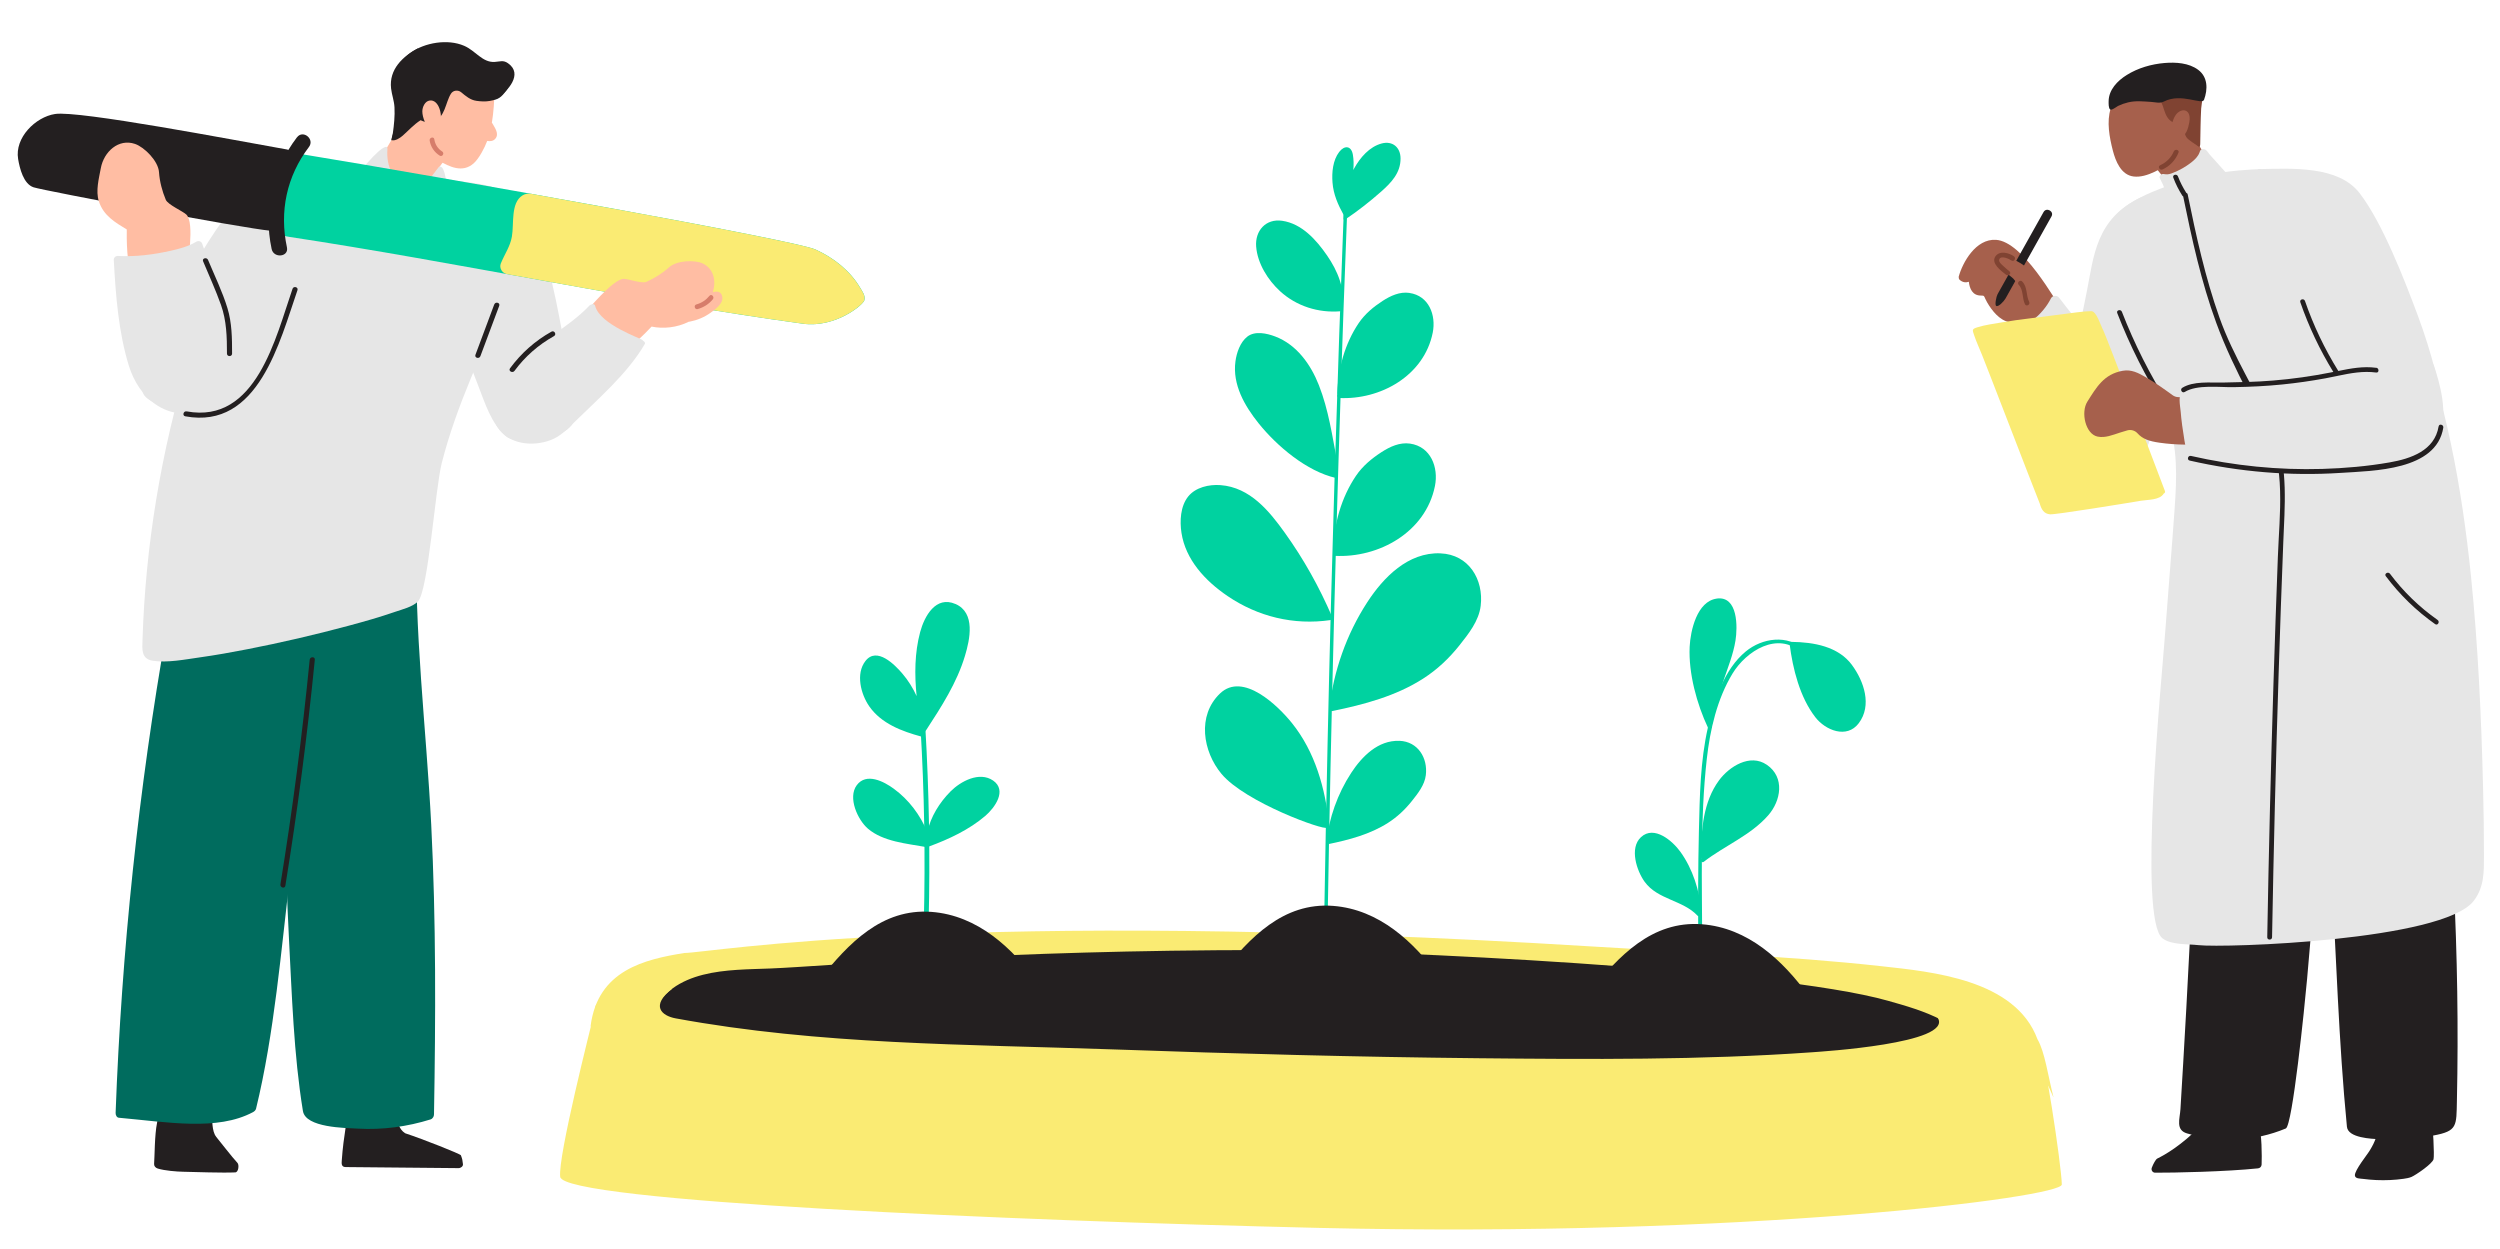 <?xml version="1.0" encoding="UTF-8"?><svg xmlns="http://www.w3.org/2000/svg" viewBox="0 0 586.45 293.09"><defs><style>.c{fill:#804332;}.d{fill:#d67d6b;}.e{fill:#e6e6e6;}.f{fill:#006c5e;}.g{fill:#00d2a0;}.h{fill:#a6604c;}.i{fill:#ffbda3;}.j{fill:#faeb73;}.k{fill:#231f20;}</style></defs><g id="a"><g><g><path class="g" d="M224.14,141.69c-4.63-2.03-7.3,2.88-8.29,6.58-1.31,4.9-1.33,9.99-.83,15.02-.85-1.87-1.94-3.63-3.3-5.23-1.81-2.13-6.03-6.44-8.7-3.01-2.35,3.01-1.07,7.82,.89,10.64,2.82,4.05,7.65,5.86,12.23,7.1,.63,.17,.9-.68,.46-1.01,.22,0,.44-.12,.5-.35,.06-.04,.12-.1,.17-.18,3.57-5.48,7.19-11.08,9.09-17.4,1.16-3.86,2.52-10.09-2.22-12.17Z"/><path class="g" d="M232.96,183.1c-3.23-2.21-7.63,.19-9.98,2.55-2.57,2.59-4.66,5.92-5.45,9.52-1.69-4.03-4.32-7.56-7.88-10.16-2.29-1.68-6.42-3.85-8.67-.82-2.17,2.93,.23,8.15,2.62,10.2,3.58,3.06,9.15,3.5,13.58,4.3,.19,.03,.34-.02,.46-.11,.09,.02,.19,.02,.31-.02,4.64-1.7,9.42-3.94,13.2-7.18,2.19-1.88,5.17-5.97,1.8-8.29Z"/><path class="g" d="M217.06,170.52c-.04-.73-1.18-.69-1.13,.04,.9,15.21,1.16,30.44,.78,45.67-.02,.73,1.12,.69,1.13-.04,.37-15.23,.11-30.46-.78-45.67Z"/><path class="j" d="M481.7,257.35c-1.27-4.9-2.02-10.64-3.75-13.56-5.2-14.09-24.93-15.84-36.62-17.14-22.62-2.5-45.54-3.25-68.26-4.65-148.23-9.14-206.7,1.55-212.53,1.55-9.28,1.5-20.29,4.01-21.99,17.09-.07,.5,1.27,.42,1.61,.57-5,9.63,38.22,16.5,43.22,17.19,24.13,3.33,48.64,3.14,72.95,3.47,51.29,.7,102.58,.76,153.87,.19,14.23-.16,28.45-.35,42.68-.62,9.55-.18,19.68-.62,26.86-7.7,.37-.23,2.1,4.15,1.95,3.6Z"/><path class="g" d="M312.46,144.63c-2.97-6.9-6.65-13.5-11.08-19.67-3.6-5.02-8.11-10.64-15.08-11.16-2.71-.2-5.82,.52-7.55,2.64-1.87,2.3-2.02,5.81-1.6,8.56,.96,6.26,5.52,11.23,10.81,14.82,7.09,4.81,15.47,6.9,24.14,5.64,.29-.04,.38-.26,.34-.48,.06-.09,.08-.21,.02-.35Z"/><path class="g" d="M337.9,129.8c-7.6-.3-13.39,5.66-17.17,11.48-4.9,7.54-7.88,16.13-8.93,25.01-.03,.28,.16,.43,.38,.45,.1,.06,.21,.09,.35,.06,7.41-1.52,14.94-3.51,21.34-7.63,3.26-2.09,6.04-4.72,8.44-7.73,2.18-2.75,4.6-5.76,5.03-9.33,.74-6.15-2.78-12.04-9.43-12.3Z"/><path class="g" d="M328.25,173.79c-5-.19-8.8,3.71-11.29,7.52-3.22,4.94-5.18,10.57-5.87,16.38-.02,.18,.1,.28,.25,.29,.06,.04,.14,.06,.23,.04,4.87-1,9.82-2.3,14.04-5,2.14-1.37,3.97-3.09,5.55-5.07,1.43-1.8,3.02-3.77,3.31-6.11,.49-4.02-1.83-7.89-6.2-8.06Z"/><path class="g" d="M311.79,193.49c-.91-8.54-3.27-17.09-8.74-23.89-3.24-4.03-11.47-12.08-16.86-6.92-5.43,5.19-4.02,13.62,.35,18.86,5.58,6.68,24.22,13.39,24.71,12.6,.31-.04,.58-.26,.54-.66Z"/><path class="g" d="M313.68,108.33c-1.17-6.11-2.01-12.15-4.29-17.96-1.91-4.87-5.2-9.52-10.26-11.44-1.96-.74-4.74-1.37-6.54,.04-1.68,1.32-2.51,3.78-2.78,5.81-.73,5.45,2.16,10.44,5.45,14.54,4.31,5.36,11.29,11.25,18.11,12.8,.22,.05,.37-3.49,.32-3.78Z"/><path class="g" d="M330.62,68.71c-2.27-.33-4.43,.68-6.29,1.88-2.16,1.4-4.13,3.04-5.59,5.18-3.26,4.82-4.89,10.7-5.01,16.48,0,.08,.03,.15,.07,.21-.03,.09-.06,.19-.09,.28-.05,.14,0,.26,.08,.34,0,.14,.08,.27,.27,.28,9.74,.51,20.01-5.22,22.03-15.33,.82-4.1-.9-8.66-5.47-9.31Z"/><path class="g" d="M330.78,104.06c-2.43-.35-4.73,.72-6.72,2.01-2.31,1.5-4.42,3.25-5.97,5.54-3.48,5.15-5.22,11.43-5.35,17.6,0,.09,.03,.16,.07,.22-.03,.1-.07,.2-.1,.3-.05,.15,0,.27,.08,.36,0,.15,.09,.29,.28,.3,10.4,.55,21.37-5.57,23.54-16.38,.88-4.38-.97-9.25-5.85-9.95Z"/><path class="g" d="M314.91,72.21c.63-4.47-1.1-8.64-3.6-12.27-2.52-3.65-5.9-7.48-10.55-8.15-3.82-.55-6.38,2.33-6.09,6.06,.31,3.96,2.76,7.86,5.63,10.48,3.82,3.49,8.96,5.11,14.09,4.69,.32-.03,.38-.4,.22-.57,.14,0,.28-.06,.3-.25Z"/><path class="g" d="M324.14,33.65c-2.89,.75-5.09,3.33-6.48,5.85-.07,.13-.13,.25-.2,.38,.11-1.22,.1-2.45-.11-3.63-.38-2.1-1.97-2.21-3.2-.61-1.5,1.95-1.76,4.82-1.57,7.19,.21,2.77,1.28,5.18,2.6,7.57,0,.23,0,.46,0,.69,0,.03,0,.05,.02,.08-.15,.19,.07,.52,.3,.36,2.99-2.01,5.83-4.23,8.53-6.62,2.36-2.09,4.54-4.39,4.51-7.76-.02-2.58-1.86-4.16-4.41-3.5Z"/><path class="k" d="M464.97,249.12c-3.6-9.2-14.02-12.08-22.09-14.36-26.83-7.6-118.94-11.9-145.66-11.9-62.99,0-103.09,3.79-116.54,4.33-9.8,.4-22.9-.15-28.05,11.03-.33,.73,.08,1.39,.62,1.62,.71,5.76,6.3,7.58,11.07,8.22,11.58,1.57,23.32,2.32,34.94,3.47,23.94,2.36,47.87,4.73,71.81,7.09,47.48,4.69,95.03,10.04,142.75,10.26,11.92,.05,24.74,.91,36.52-1.28,7.8-1.45,15.26-7.15,14.06-16.56-.03-.27-.15-.45-.28-.58,.61-.06,1.14-.58,.84-1.34Z"/><path class="j" d="M478.19,245.21c-.57,.07-1.14,.13-1.71,.2,.07-.3,.12-.61,.11-.92-.01-.55-.27-1.02-.32-1.55-.13-1.44-4.35-1.54-3.44-.4,1.08,1.35-19.09-5.23-18.22-3.69,3.36,5.93-27.32,7.83-29.63,8-26,1.84-52.17,1.65-78.21,1.39-28.56-.29-57.12-1.06-85.67-2.07-34.23-1.21-68.81-1.05-102.6-7.28-3.29-.6-5.99-2.95-.79-6.98,.22-.17-13.56,4.23-13.78,4.05-.75-.63,.36-2.37,.82-2.91,.94-1.11-1.19-1.64-2.14-.52-.02,.03-.04,.06-.06,.08-.15,.08-.28,.2-.39,.36-.57,.83-.76,1.71-.69,2.57-.26-.06-.53-.12-.77-.17-.77-.18-1.14,.65-1.07,1.26-1.12,4.63-8.78,34.66-8.22,39.43,.68,5.76,105.39,10.27,177.89,11.98,99.88,2.36,174.41-7.16,174.36-10.18-.07-4.42-4.33-32.8-5.46-32.66Z"/><path class="g" d="M315.35,46.11c-1.66,42.81-2.99,85.64-3.93,128.48-.3,13.64-.56,27.28-.79,40.93,0,.54,.8,.55,.81,.01,.8-47.89,2.05-95.77,3.75-143.63,.3-8.49,.62-16.98,.95-25.47-.28-.06-.54-.16-.79-.31Z"/><path class="g" d="M423.24,152.37c-3.93-3.56-9.84-2.75-13.73,.46-5.1,4.22-7.46,11.6-8.87,17.83-1.8,7.91-1.91,16.16-2.11,24.23-.22,8.88-.19,17.76-.17,26.64,0,.61,.96,.6,.95-.01-.04-14.43-.53-29.13,1.07-43.49,.76-6.85,2.43-14.1,6.05-20.05,3.2-5.26,10.57-9.98,16.14-4.93,.45,.41,1.12-.27,.67-.68Z"/><path class="g" d="M434.46,156.02c-3.25-4.41-9.02-5.38-14.21-5.45-.25,0-.46,.3-.44,.52,.74,5.81,2.39,12.46,6.05,17.18,2.36,3.04,7.36,5.1,10.16,1.39,3.18-4.19,1.22-9.85-1.57-13.64Z"/><path class="g" d="M402.72,140.42c-4.66,.63-6.18,7.56-6.36,11.31-.29,6.22,1.68,13.42,4.31,19.01,.26,.55,1.08,.06,.82-.49,.04-.06,.08-.12,.09-.21,.69-3.52,1.58-6.99,2.72-10.4,1.04-3.1,2.29-6.14,2.81-9.38,.5-3.09,.63-10.53-4.4-9.85Z"/><path class="g" d="M414.45,179.4c-3.93-2.7-8.83,.43-11.21,3.67-3.7,5.03-4.12,11.51-4.31,17.53,0,.25,.08,.57,.19,.81-.37,.39,.08,1.11,.55,.75,4.89-3.79,10.97-6.17,15.11-10.89,2.98-3.39,4-8.91-.33-11.88Z"/><path class="g" d="M399.14,213.81c-.49-4.94-2.03-9.93-4.95-13.99-1.82-2.53-6.15-6.32-9.25-3.44-2.77,2.57-.99,7.92,.87,10.48,3.07,4.22,8.92,4.24,12.4,7.94,.39,.42,.98-.14,.73-.58,.13-.07,.22-.2,.2-.4Z"/><path class="k" d="M338.18,230.43c-.02-.35-.14-.72-.41-1.09-6.08-8.38-14.24-16.03-25.09-16.84-11.64-.87-19.49,7.44-26.17,15.82-1.18,1.48-.22,3.37,1.1,3.86,.19,.15,.4,.28,.66,.37,8.42,3.01,17.16,3.94,26.05,4.24,8.12,.27,15.78,.72,23.02-3.48,1.19-.69,1.3-1.92,.84-2.88Z"/><path class="k" d="M243.99,231.84c-.02-.35-.14-.72-.41-1.09-6.08-8.38-14.24-16.03-25.09-16.84-11.64-.87-19.49,7.44-26.17,15.82-1.18,1.48-.22,3.37,1.1,3.86,.19,.15,.4,.28,.66,.37,8.42,3.01,17.16,3.94,26.05,4.24,8.12,.27,15.78,.72,23.02-3.48,1.19-.69,1.3-1.92,.84-2.88Z"/><path class="k" d="M424.7,234.74c-.02-.35-.14-.72-.41-1.09-6.08-8.38-14.24-16.03-25.09-16.84-11.64-.87-19.49,7.44-26.17,15.82-1.18,1.48-.22,3.37,1.1,3.86,.19,.15,.4,.28,.66,.37,8.42,3.01,17.16,3.94,26.05,4.24,8.12,.27,15.78,.72,23.02-3.48,1.19-.69,1.3-1.92,.84-2.88Z"/></g><path class="h" d="M483.98,73.13c-1.93-2.71-9.42-16.48-15.77-16.87-4.77-.3-7.86,5.41-8.73,8.62-.03,.11-.01,.21,.02,.29-.02,.15,.02,.31,.17,.45,.72,.65,1.47,.71,2.18,.48,.18,1.6,.85,3.25,2.85,3.23,.79,0,.71,.11,1.01,.76,.27,.57,.58,1.13,.94,1.67,1.23,1.84,3.05,3.92,5.72,3.94,.55,.67,1.11,1.34,1.69,2,.6,.68,1.09,1.42,2.16,1.35,1.21-.09,7.91-5.69,7.76-5.91Z"/><path class="e" d="M508.82,60.5c-.87-4.46-5.51-12.4-5.32-11.9-.38-.62-1.19-2.33-1.21-2.31-10.67,4.87-11.16,14.07-12.71,21.8-1.09,5.42-2.23,10.85-3.11,16.3-.82,5.08-2.12,10.7-1.7,15.84,.28,3.5,3.67,5.34,6.67,6.28,2.71,.85,7.21,1.97,9.99,.89,2.5-.97,2.81-4.93,3.55-7.12,4.29-12.65,6.46-26.45,3.85-39.77Z"/><path class="e" d="M498.81,90.02c-5.11-7.33-11.23-14.17-15.78-20.17-.5-.66-1.54-.59-1.92,.15-1.02,2.01-2.53,3.76-4.32,5.14-1.78,1.37-3.86,2.38-6.07,2.82-.35,.07-.73,.07-1.07,.16-.1,.03-.18,.05-.14,.18,.24,.67,.61,1.28,.93,1.92,.32,.65,.65,1.3,.98,1.94,.66,1.29,1.33,2.58,2,3.86,.48,.91,.97,1.82,1.45,2.72,2.15,4,4.57,7.84,7.27,11.49,3.3,4.46,7.15,9.82,13.05,10.5,3.49,.4,6.25-1.49,7.85-4.48,.84-1.56,1.45-3.37,1.67-5.13-.33-3.07-5.65-10.76-5.9-11.12Z"/><path class="k" d="M570.24,262.18c-.1-.33-.93-.76-1.22-.78-.17-.12-11.5,0-11.5,0-.71,.15,.49,1.99,.25,3.65-.21,1.3-.52,2.62-1.82,4.74-.53,.95-3.65,4.74-3.54,5.96,.08,.78,1.2,.7,1.86,.79,1.06,.14,2.12,.23,3.19,.28,2.13,.09,4.27,0,6.38-.3,.64-.09,1.29-.2,1.87-.45,.98-.43,4.88-3.06,5.15-4.15,.21-.87-.07-7.89-.63-9.73Z"/><path class="k" d="M529.8,263.14c-.04-.15-.71-.21-.79-.3-.22-.5-12.83,.45-12.72,1.2-4.64,4.71-8.42,6.84-10.23,7.73-.38,.19-.94,1.24-1.29,2.15-.22,.56,.18,1.17,.78,1.17,4.23,.03,16.75-.24,24.15-1.02,.45-.05,.81-.41,.83-.9,.07-2.03,.09-7.02-.73-10.03Z"/><path class="k" d="M542.87,201.66c-2.44-12.16-26.13-7.87-28.77,2.53-.12,.48,.06,.86,.36,1.11-.51,10.44-1.03,20.88-1.6,31.31-.28,5.28-1.2,20.98-1.37,23.56-.15,2.33-1.19,4.9,1.55,5.71,7.65,2.26,15.78,1.91,23.16-1.16,1.57-.65,4.39-28.38,5-35.12,.55-6.06,1.07-12.13,1.44-18.2,.19-3.07,.82-6.69,.21-9.75Z"/><path class="k" d="M575.58,207.03c.2-.37,.21-.83-.06-1.25,0-.06,0-.12,0-.17-.04-.82-.73-1.18-1.33-1.11-2.28-1.56-5.31-1.41-8.06-1.59-6.05-.4-12.1-.44-18.15-.23-.54,.02-.88,.35-1.02,.76-.07,.16-.12,.34-.11,.56,1.19,20.07,1.74,40.31,3.69,60.31,.26,2.67,5.85,2.82,7.62,2.94,4.24,.31,8.47-.12,12.65-.88,5.7-1.04,5.4-2.24,5.53-8.15,.37-17.07,.09-34.14-.76-51.19Z"/><path class="e" d="M582.49,185.17c-.41-16.71-1.16-33.4-2.85-50.05-2.11-20.67-5.89-41.41-13.38-60.86-.07-.18-.15-.36-.22-.54-1.9-4.56-4.06-9.41-6.69-13.97-3.23-6.42-7.76-12.6-12.93-15.83-7.11-4.44-13.24-4.64-21.26-3.93-5.46,.49-11.09,1.6-16.35,3.52-4.67,1.7-10.43,3.92-13.51,8.3-2.81,4-2.49,10-1.54,14.6,.94,4.61,2.86,8.95,5.09,13.06,3.19,5.9,7.06,11.79,9.43,18.2,2.64,7.13,2.37,14.28,1.84,21.75-.68,9.65-1.5,19.29-2.21,28.93-.78,10.79-6.46,67.24-.63,71.76,2.07,1.6,5.95,1.31,8.44,1.6,5.99,.69,57.31-1.03,64.55-10.37,2.53-3.26,2.41-6.94,2.42-10.61,0-5.19-.07-10.38-.2-15.56Z"/><path class="h" d="M524.34,41.68c-3.09-.97-5.16-2.15-6.9-4.95-1.63-2.61-3.13-5.31-4.64-7.99-.08-1.33-2.22-2.18-3.25-.75-1.78,2.5-3.56,4.98-5.34,7.48-1.02,1.09-.36,2.21,.63,2.58,.05,.17,.14,.35,.27,.53,1.17,1.52,2.89,3.5,4.07,5.59,.44,.78,.37,1.75-.16,2.47-.61,.84-1.37,1.61-2.08,2.34-.73,.75-.64,2.16,.34,2.67,3.59,1.87,7.46,3.43,11.33,1.34,3.04-1.64,6.41-5.25,6.86-8.74,.02-.18,.01-.33,0-.48,.21-.81-.1-1.77-1.12-2.1Z"/><path class="h" d="M512.46,29.83c2.02-2.91,3.57-6.11,.95-9.42-2.02-2.55-5.85-2.91-8.85-2.37-3.83,.68-8.19,3.63-9.43,7.42-1,3.06-.28,6.83,.5,9.86,.64,2.47,1.91,5.71,4.85,6.08,3.2,.41,6.95-2.15,9.48-3.73,.24-.15,.41-.33,.53-.52,1.96-1.8,1.95-4.71,1.98-7.33Z"/><path class="c" d="M516.71,20.06c-1.26-2.87-5.64,.51-6.96,1.63-.21,.18-.7,.28-.71,.53-.26,.41-2.77,1.19-2.31,1.52,1.09,.79,.74,5.25,4.43,5.2,.81-.01,1.24,2.43,1.68,3.18,.47,.79,2.23,1.71,2.93,2.29,.32,.26,.36-.52,.36-.68,.06-2.76,.07-5.5,.22-8.26,.07-1.24,.84-4.28,.35-5.42Z"/><path class="k" d="M495,25.69c.39,.25,1.48-.66,1.85-.84,.75-.36,1.54-.64,2.35-.83,1.82-.44,3.51-.23,5.35-.12,1.05,.06,2.07,.43,3.08-.09,4.08-2.09,8.91,.9,9.39-.4,.91-2.48,.91-5.32-1.37-7.03-2.19-1.64-5.28-1.82-7.9-1.6-3.09,.26-6.23,1.17-8.87,2.82-2.17,1.35-4.22,3.46-4.24,6.17,0,.45-.05,1.64,.37,1.91Z"/><path class="h" d="M511.8,25.94c-1.53,.37-2.13,2.26-2.36,3.52-.08,.44,.13,.78,.44,.98,.08,.68,.41,1.28,1.22,1.51,1.72,.48,2.25-2.16,2.46-3.21,.16-.81,.21-2.16-.66-2.68-.31-.19-.71-.22-1.07-.14h-.04Z"/><path class="k" d="M508.66,94.76c-4.33-6.86-7.97-14.07-10.91-21.63-.26-.67-1.36-.38-1.09,.3,2.97,7.65,6.64,14.96,11.02,21.9,.39,.62,1.37,.05,.98-.57Z"/><path class="e" d="M522.4,40.62s-.08,.01-.12,.02c-.89-.99-1.77-1.98-2.66-2.98-.43-.48-.87-.94-1.29-1.43-.31-.35-.54-.84-.95-1.1-.38-.24-.95-.24-1.21,.13-.09,.13-.13,.29-.18,.44-.34,1-1.15,1.77-1.98,2.42-1.29,1-2.71,1.81-4.23,2.41-.62,.25-1.14,.43-1.8,.35-.63-.08-.81-.18-1.24,.29-.15,.16-.21,.4-.09,.65,1.02,2.04,1.81,3.2,.37,5.51-.5,.8-1.26,1.41-1.52,2.36-.38,1.41,.42,2.45,1.43,3.32,3.29,2.84,9.4,3.17,13.44,2.33,3.8-.79,7.43-4.15,8.01-8.06,.62-4.17-2.05-6.35-5.99-6.64Z"/><path class="j" d="M507.84,115.15s-13.65-36.05-14.4-37.53c-.76-1.48-1.65-4.64-2.88-4.63-1.79,0-4.98,.51-6.76,.72-2.51,.3-5.02,.66-7.53,.96-2.25,.27-4.5,.57-6.74,.96-1.91,.34-3.86,.57-5.72,1.16-1.29,.41-1.13,.61-.72,1.84,.54,1.62,1.28,3.15,1.9,4.74,.74,1.9,1.48,3.8,2.23,5.7,1.58,3.97,8.18,21.27,11.26,29.03,.39,1.37,.94,2.43,2.44,2.55,1.27,.1,17.63-2.56,21.32-3.19,1.61-.27,4.39-.11,5.33-1.68,.23-.1,.4-.32,.27-.62Z"/><path class="k" d="M533.68,101.77c-.14-.35-.28-.7-.44-1.05-3.96-8.93-9.33-16.99-12.62-26.28-3.31-9.33-5.46-19.13-7.43-28.82-.04-.21-.17-.33-.33-.38-.78-1.23-1.44-2.51-1.96-3.87-.26-.68-1.36-.38-1.09,.3,.56,1.48,1.26,2.88,2.11,4.21,.06,.09,.13,.15,.21,.19,2.04,9.98,4.24,20.09,7.76,29.67,2.09,5.7,4.72,11.18,7.52,16.56,1.37,2.62,2.94,5.16,4.21,7.82,4.63,9.67,3.11,20.21,2.72,30.52-.37,9.78-.71,19.57-1.02,29.36-.63,19.95-1.12,39.9-1.47,59.86-.01,.73,1.12,.73,1.13,0,.37-20.71,.88-41.42,1.55-62.12,.32-10.16,.68-20.32,1.08-30.48,.32-8.22,1.19-17.54-1.92-25.5Z"/><path class="h" d="M520.41,93.97c-.01-.13-.07-.22-.14-.3,.17-.3,.02-.76-.44-.73-2.93,.18-5.86,.25-8.79,.22-.51,0-1.01-.17-1.41-.47-2.06-1.5-4.15-2.99-6.37-4.26-1.65-.95-3.29-1.81-5.28-1.46-4.47,.78-6.22,3.92-8.34,7.27-1.55,2.45-.46,7.6,2.43,8.18,1.78,.36,3.51-.39,5.17-.92,.58-.18,1.16-.36,1.74-.53,.87-.26,1.82,0,2.41,.65,1.23,1.37,2.76,1.88,5.2,2.23,3.87,.55,7.77,.58,11.66,.18,.42-.04,.56-.46,.44-.74,.25-1.57,1.13-3.02,1.47-4.59,.34-1.57,.39-3.15,.25-4.73Z"/><path class="e" d="M571.33,87.31c-1.15-4.51-2.54-8.95-4.17-13.32-3.07-8.22-8.23-21.63-13.61-28.64-5-6.52-15.8-5.84-23.81-5.67-3.22,6.44,.55,13,2.63,20.34,2.09,7.4,6.33,13.98,9.42,20.98,3.19,7.23,6.36,19.51,13.06,25.77,1.79,1.67,4.41,2.06,6.64,1.04,1.31-.6,2.57-1.3,3.8-2.02,2.72-1.58,5.39-3.59,6.6-6.6,1.53-3.8,.39-8.09-.57-11.89Z"/><path class="e" d="M571.4,87.13s-.53-1.58-.53-1.58c-5.6-2.57-11.45-.41-17.24,.87-7.5,1.65-15.04,3.13-22.7,3.74-3.5,.28-7.01,.3-10.52,.4-2.17,.06-6.22-.47-8.13,.82-1.56,1.06-.84,3.72-.73,5.24,.25,3.53,1.53,10.98,1.79,10.92,.05,.16,.16,.3,.38,.35,7.01,1.53,14.12,2.36,21.28,2.75,7.06,.38,15.65,.2,22.63-1.13,5-.96,10.11-1.39,13.33-5.58,3.58-4.66,2.04-11.54,.44-16.79Z"/><path class="k" d="M572.05,100.02c-.93,5.69-6.52,7.58-11.5,8.45-5.2,.91-10.5,1.37-15.77,1.53-10.37,.31-20.72-.75-30.83-3.05-.71-.16-1.01,.93-.3,1.09,11.61,2.65,23.54,3.67,35.43,2.89,7.73-.51,22.42-.53,24.07-10.61,.12-.71-.98-1.02-1.09-.3Z"/><path class="k" d="M557.41,86.28c-3.05-.41-5.94,.14-8.89,.74-3.21-5.18-5.83-10.65-7.82-16.42-.24-.69-1.33-.39-1.09,.3,1.98,5.73,4.57,11.18,7.74,16.35-.2,.04-.39,.08-.59,.12-4.48,.89-9.01,1.53-13.57,1.9-3.93,.33-7.85,.39-11.79,.47-2.98,.06-6.85-.39-9.48,1.23-.62,.38-.05,1.36,.57,.98,2.93-1.81,8.2-1.06,11.5-1.13,3.81-.07,7.61-.24,11.41-.63,3.36-.34,6.71-.82,10.03-1.43,.95-.18,1.9-.38,2.85-.57,.05,0,.09-.01,.13-.03,2.97-.62,5.94-1.18,9-.77,.72,.1,.71-1.04,0-1.13Z"/><path class="k" d="M479.38,49.74l-10.79,19.27c-.28,.5-.69,2.44-.35,2.73,.46,.4,1.82-1.02,2.21-1.71l10.79-19.27c.67-1.19-1.19-2.21-1.86-1.02Z"/><path class="h" d="M478.19,65.84c-1.03-1.42-2.65-3.14-4.15-4.06-1.08-.66-3.06-1.73-4.38-1.37-3.15,.87,1.93,4.25,2.59,4.92,1.5,1.53,1.56,3.56,2.73,5.23,.47,.67,1.26,1.38,2.14,1.19,1.28-.27,1.78-2.07,1.79-3.18,0-1.06-.59-2.58-.71-2.74Z"/><path class="c" d="M509.93,35.51c-.61,1.48-1.77,2.6-3.21,3.26-.66,.3-.09,1.28,.57,.98,1.73-.78,3.02-2.19,3.74-3.93,.28-.68-.82-.97-1.09-.3Z"/><path class="c" d="M472.43,60.12c-1.15-.8-3.33-1.41-4.33-.01-1.18,1.67,1.4,3.48,2.48,4.34,.57,.45,1.37-.35,.8-.8-.47-.38-.93-.76-1.37-1.18-.36-.34-1.22-.99-1.04-1.58,.33-1.11,2.38-.14,2.89,.22,.6,.42,1.17-.57,.57-.98Z"/><path class="c" d="M476,70.8c-.79-1.56-.32-3.42-1.64-4.77-.51-.52-1.32,.28-.8,.8,1.14,1.16,.75,3.13,1.46,4.54,.33,.65,1.31,.08,.98-.57Z"/><path class="k" d="M571.81,145.43c-4.28-3.02-8.03-6.65-11.17-10.84-.43-.58-1.42-.01-.98,.57,3.27,4.35,7.13,8.11,11.58,11.25,.6,.42,1.17-.56,.57-.98Z"/><path class="k" d="M50.69,266.63c-1.91-2.32-.2-11.02-.36-10.96-3.58-.02-7.11,.28-10.63,.86-.29,.05-.48,.17-.6,.31-.3,.13-1.5,.2-1.54,.52-.33,2.53-.15,3.27-.72,6.04-.59,2.87-.55,7.94-.69,9.62-.04,.48,.3,.93,.86,1.1,1.62,.5,4.43,.72,6,.75,2.48,.05,9.27,.3,12.19,.15,.75-.04,.94-1.76,.51-2.22-1.18-1.25-4.35-5.34-5.03-6.16Z"/><path class="k" d="M108.12,271.01c-.12-.32-8.96-3.82-13.02-5.15-.04-.03-.09-.05-.12-.07-2.64-1.71-1.84-6.49-1.99-9.23-.06-1.05-1.69-1.16-1.99-.33-2.08,.11-4.16,.21-6.24,.32-.58-.23-2.67,.02-2.73,.78-.44,5-1.45,8.9-1.86,14.94-.05,.67-.11,1.49,.9,1.5l26.51,.25c.51,0,1.08-.43,1.02-.92-.12-1.02-.12-1.11-.48-2.09Z"/><path class="k" d="M99.64,11.57c-.56-.37-1.11-.18-1.44,.21-.04,.02-.09-.47-.13-.45-3.61,1.89-6.85,4.95-6.33,9.43,.18,1.53,.72,2.86,.8,4.44,.11,1.96-.12,4.17-.37,5.93-.24,1.64-.72,2.9,.11,4.35,.25,.44,.86,.72,1.36,.55,2.52-.82,4.04-3.7,5.57-5.73,1.75-2.31,3.72-4.64,4.88-7.32,2.41-5.59,.18-8.41-4.44-11.42Z"/><path class="e" d="M132.65,82.05c-1.02-5.2-1.9-10.44-3.13-15.6-1.11-4.68-2.57-15.52-6.47-19.11-4.26-3.92-15.57-5.21-16.17-3.21,0-.04,0-.16,0-.12-.1,1.17-3.17,10.66-2.99,16.1,.17,5.13,1.36,10.19,2.88,15.14,1.59,5.19,3.49,10.31,5.48,15.4,1.49,3.8,2.98,8.77,6.41,11.66,3.11,2.62,16.22,.6,16.22-4.7,0-5.21-1.23-10.44-2.23-15.56Z"/><path class="f" d="M101.16,193.51c-1.17-22.95-4.09-45.72-3.41-68.77,.2-.76-.08-1.72-.87-1.65-5.44,.53-10.94,.83-16.36,1.7-2.91,.46-6.66,.84-8.74,3.88-2.89,4.21-2.76,12.5-3.27,17.84-.71,7.52-1.08,15.09-1.29,22.66-.47,16.9-.33,33.84,.55,50.72,.71,13.45,1.12,27.44,3.29,40.73,.64,3.93,9.85,3.97,12.97,4.14,5.75,.32,11.52-.46,17.02-2.18,.19-.06,.32-.18,.43-.32,.19-.2,.33-.51,.33-.92,.39-22.58,.49-45.29-.65-67.84Z"/><path class="f" d="M74.86,145.31c-.1-.74-.78-1.19-1.39-1.14-4.47-2.15-9.41-1.33-14.25-.82-6.51,.69-12.95,1.82-19.34,3.25-.61,.14-.83,.62-.78,1.11-6.6,37.47-10.58,75.32-11.98,113.35-.02,.51,.26,1.09,.75,1.14,11.42,1.02,23.08,3.17,31.47-1.31,.33-.18,.62-.43,.72-.8,4.26-17.43,5.95-37.56,8.03-55.36,2.28-19.58,4.53-39.15,6.76-58.74,.06-.22,.07-.45,.01-.67Z"/><path class="k" d="M119.21,14.86c-1.18-.84-1.9-.4-3.19-.33-2.9,.15-4.41-2.61-7.15-3.79-7.75-3.35-21.58,3.73-12.44,11.9,.39,.35,.84,.37,1.23,.22,2.65,2.36,5.9,4.15,9.47,4.52,1.41,.14,2.88,.1,4.17-.57,1.64-.84,2.6-3.29,4.37-3.71,.33,.14,.7,.14,1.08-.12,2.31-1.6,6.03-5.59,2.45-8.12Z"/><path class="e" d="M122.95,51.12c-.19-1.17-.57-2.25-1.17-3.16-3.08-4.66-10.73-5.04-15.81-5.67-12.25-1.52-14.16-3.47-22.93-2.35-6.52,.83-17.57,3.82-23.47,6.8-4.34,2.19-6.55,5.36-7.8,9.78-3.38,12-6.58,24.04-9.82,36.07-2.87,10.65-5.08,21.81-6.52,32.81-.72,5.48-1.25,10.98-1.61,16.49-.18,2.74-.3,5.48-.39,8.23-.06,2.07-.38,4.45,2.41,4.88,3.45,.53,7.58-.31,11.02-.79,3.75-.53,7.48-1.19,11.19-1.92,7.95-1.55,15.85-3.39,23.67-5.49,3.69-.99,7.37-2.03,10.97-3.28,1.66-.57,4.05-1.14,5.33-2.4,2.44-2.4,4.06-26.44,5.62-32.55,3.46-13.54,9.55-26.15,15.17-38.93,2.39-5.45,5.14-12.5,4.14-18.52Z"/><path class="i" d="M92.72,45.95c1.89,.47,3.77,.47,5.61,.2,2.19-3.53,4.58-6.92,7.2-10.16,.31-.38,.34-.81,.22-1.18,.07-.19,.11-.4,.06-.64-1.1-6.02-3.25-11.68-6.41-16.92-.32-.72-1.28-1.18-2.01-.52-3.62,3.29-1.97,9.12-4.07,13.32-2,4-4.49,7.8-7.12,11.46,1.44,2.23,3.87,3.79,6.51,4.44Z"/><path class="i" d="M115.46,28.9s-.06-.05-.08-.09c.43-2.57,.55-5.19,.66-7.3,.03-.56-10.1-8.84-15.82-6.85-5.92,2.05-4.92,6.86-2.89,11.22-.42,3,.02,2.8,.2,5.83,.08,1.44,4.23,5.28,5.31,5.91,2.66,1.55,5.66,3,8.27,.7,1.23-1.08,2.55-3.59,3.18-5.26,.7,.12,1.4,.05,1.88-.49,1.03-1.16-.11-2.62-.7-3.68Z"/><path class="k" d="M118.87,21.11c1.83-2.74-3.69-3.68-5.66-4.71-3.82-1.99-8.15-3.9-12.57-3.29-3.13,.43-4.7,1.99-5.24,4.94-.5,2.71-1.02,5.43-1.84,8.06q-.57,1.82-.9,4c-.04,.27-1.07,2.69-.8,2.77,.86,.25,2-.53,2.62-1.07,1.41-1.25,2.62-2.62,4.18-3.61,.91,.45,1.92,.64,2.94,.32,2.85-.89,2.86-4.45,4.19-6.55,.51-.81,1.65-.94,2.39-.33,1.09,.9,2.14,1.82,3.61,2.02,1,.14,2.08,.21,3.1,.02,2.07-.38,2.6-.71,3.98-2.57Z"/><path class="i" d="M103.23,28.95c.66-2.05-.31-5.66-2.43-5.37-1.13,.15-1.74,1.56-1.73,2.57,0,1.29,.84,3.95,2.38,4.16,.92,.12,1.5-.47,1.79-1.36Z"/><path class="e" d="M104.74,43.12c-.13-1.59-.65-3.58-1.12-3.89-.73-.49-.68,.11-2.37,2.13-.96,1.14-2.35,2.46-3.76,3.07-1.73,.75-2.85-.31-3.97-1.51-.64-.69-1.19-1.47-1.61-2.31-.86-1.72-1.18-3.67-1.03-5.58,.12-1.47-1.92,.35-2.15,.55-1.09,.94-4.92,4.99-5.13,6.21-.23,1.28,1.84,5.14,3,6.34,1.41,1.46,3.08,2.99,5.25,2.76,.34-.04,2.07-2.69,3.14-4.19,.14-.2,.44-.15,.52,.08,.37,1.19,.72,2.58,.98,3.83,.09,.42,.45,.73,.89,.73,3.88,0,6.83-5.51,7.36-7.87,.03-.1,.01-.2,0-.34Z"/><path class="e" d="M84.69,39.47c-.1-.04-.22-.06-.35-.04-5.72,.93-11.45,1.86-17.05,3.31-4.29,1.11-8.88,2.36-12.09,5.47-3.56,3.44-9.11,12.84-11.36,17.11-2.36,4.49-4.53,9.07-6.47,13.73-1.54,3.69-4.46,8.7-3.9,12.81,.44,3.28,11.32,5.5,14.36,4.63,3.87-1.1,14.88-15.68,17.73-19.54,7.75-10.52,12.7-25.66,19.77-36.61,.31-.48-.18-.92-.63-.88Z"/><path class="k" d="M63.52,54.13c1.4,.11,2.82-11.9,4.89-16.43,.22-.49,.11-.92-.15-1.25,.08-.61-.2-1.26-.97-1.39-12.62-2.24-48.83-9.18-54.37-8.32-4.62,.71-9.5,5.58-8.67,10.55,.37,2.21,1.26,5.87,3.63,6.65,2.38,.78,49.58,9.7,55.63,10.19Z"/><path class="g" d="M68.23,36.14c-.44,.26-.69,.74-.9,1.21-2.15,4.68-3.1,9.92-2.73,15.06,.05,.68,.13,1.4,.54,1.95,.61,.84,1.75,1.06,2.78,1.22,38.93,5.89,81.45,15.02,120.45,20.36,7.6,1.04,14.21-4.49,14.4-5.52,.22-1.15-.39-1.87-.95-2.84-2.39-4.1-6.25-7.1-10.52-9.05-4.89-2.24-86.01-16.7-121.32-22.5-.54-.09-1.12-.17-1.61,.04-.05,.02-.1,.05-.15,.08Z"/><path class="j" d="M117.5,61.76c.86-2.11,2.19-3.97,2.58-6.26,.53-3.07-.33-7.88,2.48-9.66,.61-.38,1.35-.5,2.05-.37,32.13,5.74,63.69,11.69,66.68,13.06,4.27,1.96,8.13,4.96,10.52,9.05,.56,.97,1.17,1.69,.95,2.84-.2,1.03-6.8,6.56-14.4,5.52-22.42-3.07-46.01-7.39-69.4-11.63-1.17-.21-1.92-1.43-1.47-2.53v-.02Z"/><path class="k" d="M69.67,32.21c1.41-1.85,4.21,.42,2.8,2.27-5.23,6.88-6.96,15.14-5.16,23.55,.48,2.27-3.11,2.63-3.59,.38-1.99-9.3,.2-18.64,5.94-26.2Z"/><path class="i" d="M43.72,50.33c-.87-.81-4.34-2.31-4.83-3.47-.85-2.03-1.44-4.27-1.59-6.47-.17-2.62-3.42-5.87-5.63-6.63-3.85-1.32-7.3,1.82-8.02,5.68-.45,2.42-1.24,5.34-.47,7.75,1.08,3.39,3.82,4.97,6.56,6.64-.04,1.17-.08,9.99,1.46,9.88,.04,0,.07,.02,.12,.02,2.02-.14,4.02-.36,6.01-.71,1.57-.28,5.15,.32,6.59-.5,0,0,1.83-10.28-.21-12.19Z"/><path class="i" d="M167.22,68.52c.82-2.66,.19-5.52-2.38-6.72-1.9-.88-6.09-.74-7.93,.93-1.54,1.4-3.4,2.54-5.27,3.38-1.07,.48-4.25-.7-5.33-.7-2.54,0-8.98,7.93-8.98,7.93,.37,1.46,3.86,3.5,4.67,4.69,1.03,1.5,2.15,2.91,3.34,4.28,.02,.03,.06,.04,.08,.06,.9,1.05,6.69-4.94,7.43-5.76,2.69,.57,5.93,.27,8.75-1.15,.06,0,.1,.01,.16,0,1.78-.34,3.48-1.04,4.95-2.11,1.06-.77,2.91-2.09,2.74-3.59-.16-1.39-1.22-1.52-2.23-1.23Z"/><path class="e" d="M150.7,79.78c0-.3-9.96-3.56-11.09-8.02-.12-.47-.63-.52-.94-.3-.12,.01-.24,.06-.35,.17-5.26,5.57-12.73,8.8-17.63,14.69-1.72,2.07-3.01,4.61-3.18,7.33-.13,2.09-1.99,4.68-.86,6.47,2.62,4.14,8.22,4.73,12.51,3.12,2.1-.79,3.58-2.25,5.16-3.8,5.77-5.68,12.91-11.77,16.97-18.8,.17-.3-.38-.69-.59-.86Z"/><path class="e" d="M52.78,83.7c-1.07-8.56-2.29-18.24-5.36-26.56-.2-.54-.88-.75-1.38-.44-1.83,1.12-4.14,1.71-6.12,2.15-4.04,.9-8.15,1.41-12.25,1.19-.55-.03-1,.39-.98,.92,.44,8.26,1.12,16.97,3.51,24.75,1.13,3.69,3.34,7.3,6.78,9.46,3.86,2.42,8.49,2.5,12.06-.47,.83-.69,1.57-1.51,2.16-2.4,1.69-2.54,1.95-5.66,1.58-8.59Z"/><path class="k" d="M115.94,71.41c-1.47,3.94-2.94,7.88-4.41,11.82-.27,.73,.89,1.04,1.16,.32,1.47-3.94,2.94-7.88,4.42-11.82,.27-.73-.89-1.04-1.16-.32Z"/><path class="k" d="M53.35,72.27c-1.18-3.86-3-7.58-4.55-11.3-.29-.7-1.46-.4-1.16,.32,1.41,3.4,2.97,6.78,4.2,10.25,1.31,3.69,1.4,7.54,1.4,11.41,0,.77,1.2,.78,1.2,0,0-3.59-.03-7.22-1.09-10.68Z"/><path class="k" d="M129.36,77.8c-3.85,2.15-7.1,5.05-9.72,8.6-.46,.62,.58,1.22,1.04,.61,2.49-3.38,5.62-6.12,9.28-8.17,.68-.38,.07-1.42-.61-1.04Z"/><path class="k" d="M68.62,67.75c-3.91,11.25-8.49,31.77-24.84,28.75-.76-.14-1.08,1.02-.32,1.16,17.18,3.17,22.16-17.62,26.32-29.59,.25-.73-.91-1.05-1.16-.32Z"/><path class="k" d="M72.65,154.74c-1.74,17.64-4.03,35.22-6.87,52.72-.12,.76,1.04,1.08,1.16,.32,2.85-17.6,5.16-35.29,6.91-53.03,.08-.77-1.13-.76-1.2,0Z"/><path class="d" d="M166.42,69.4c-.81,.99-1.83,1.67-3.06,2.01-.7,.19-.4,1.29,.3,1.09,1.4-.39,2.64-1.17,3.56-2.3,.46-.56-.34-1.37-.8-.8Z"/><path class="d" d="M103.72,35.53c-1.03-.65-1.66-1.67-1.84-2.86-.11-.72-1.2-.41-1.09,.3,.23,1.48,1.1,2.75,2.36,3.54,.62,.39,1.19-.59,.57-.98Z"/></g></g><g id="b"/></svg>